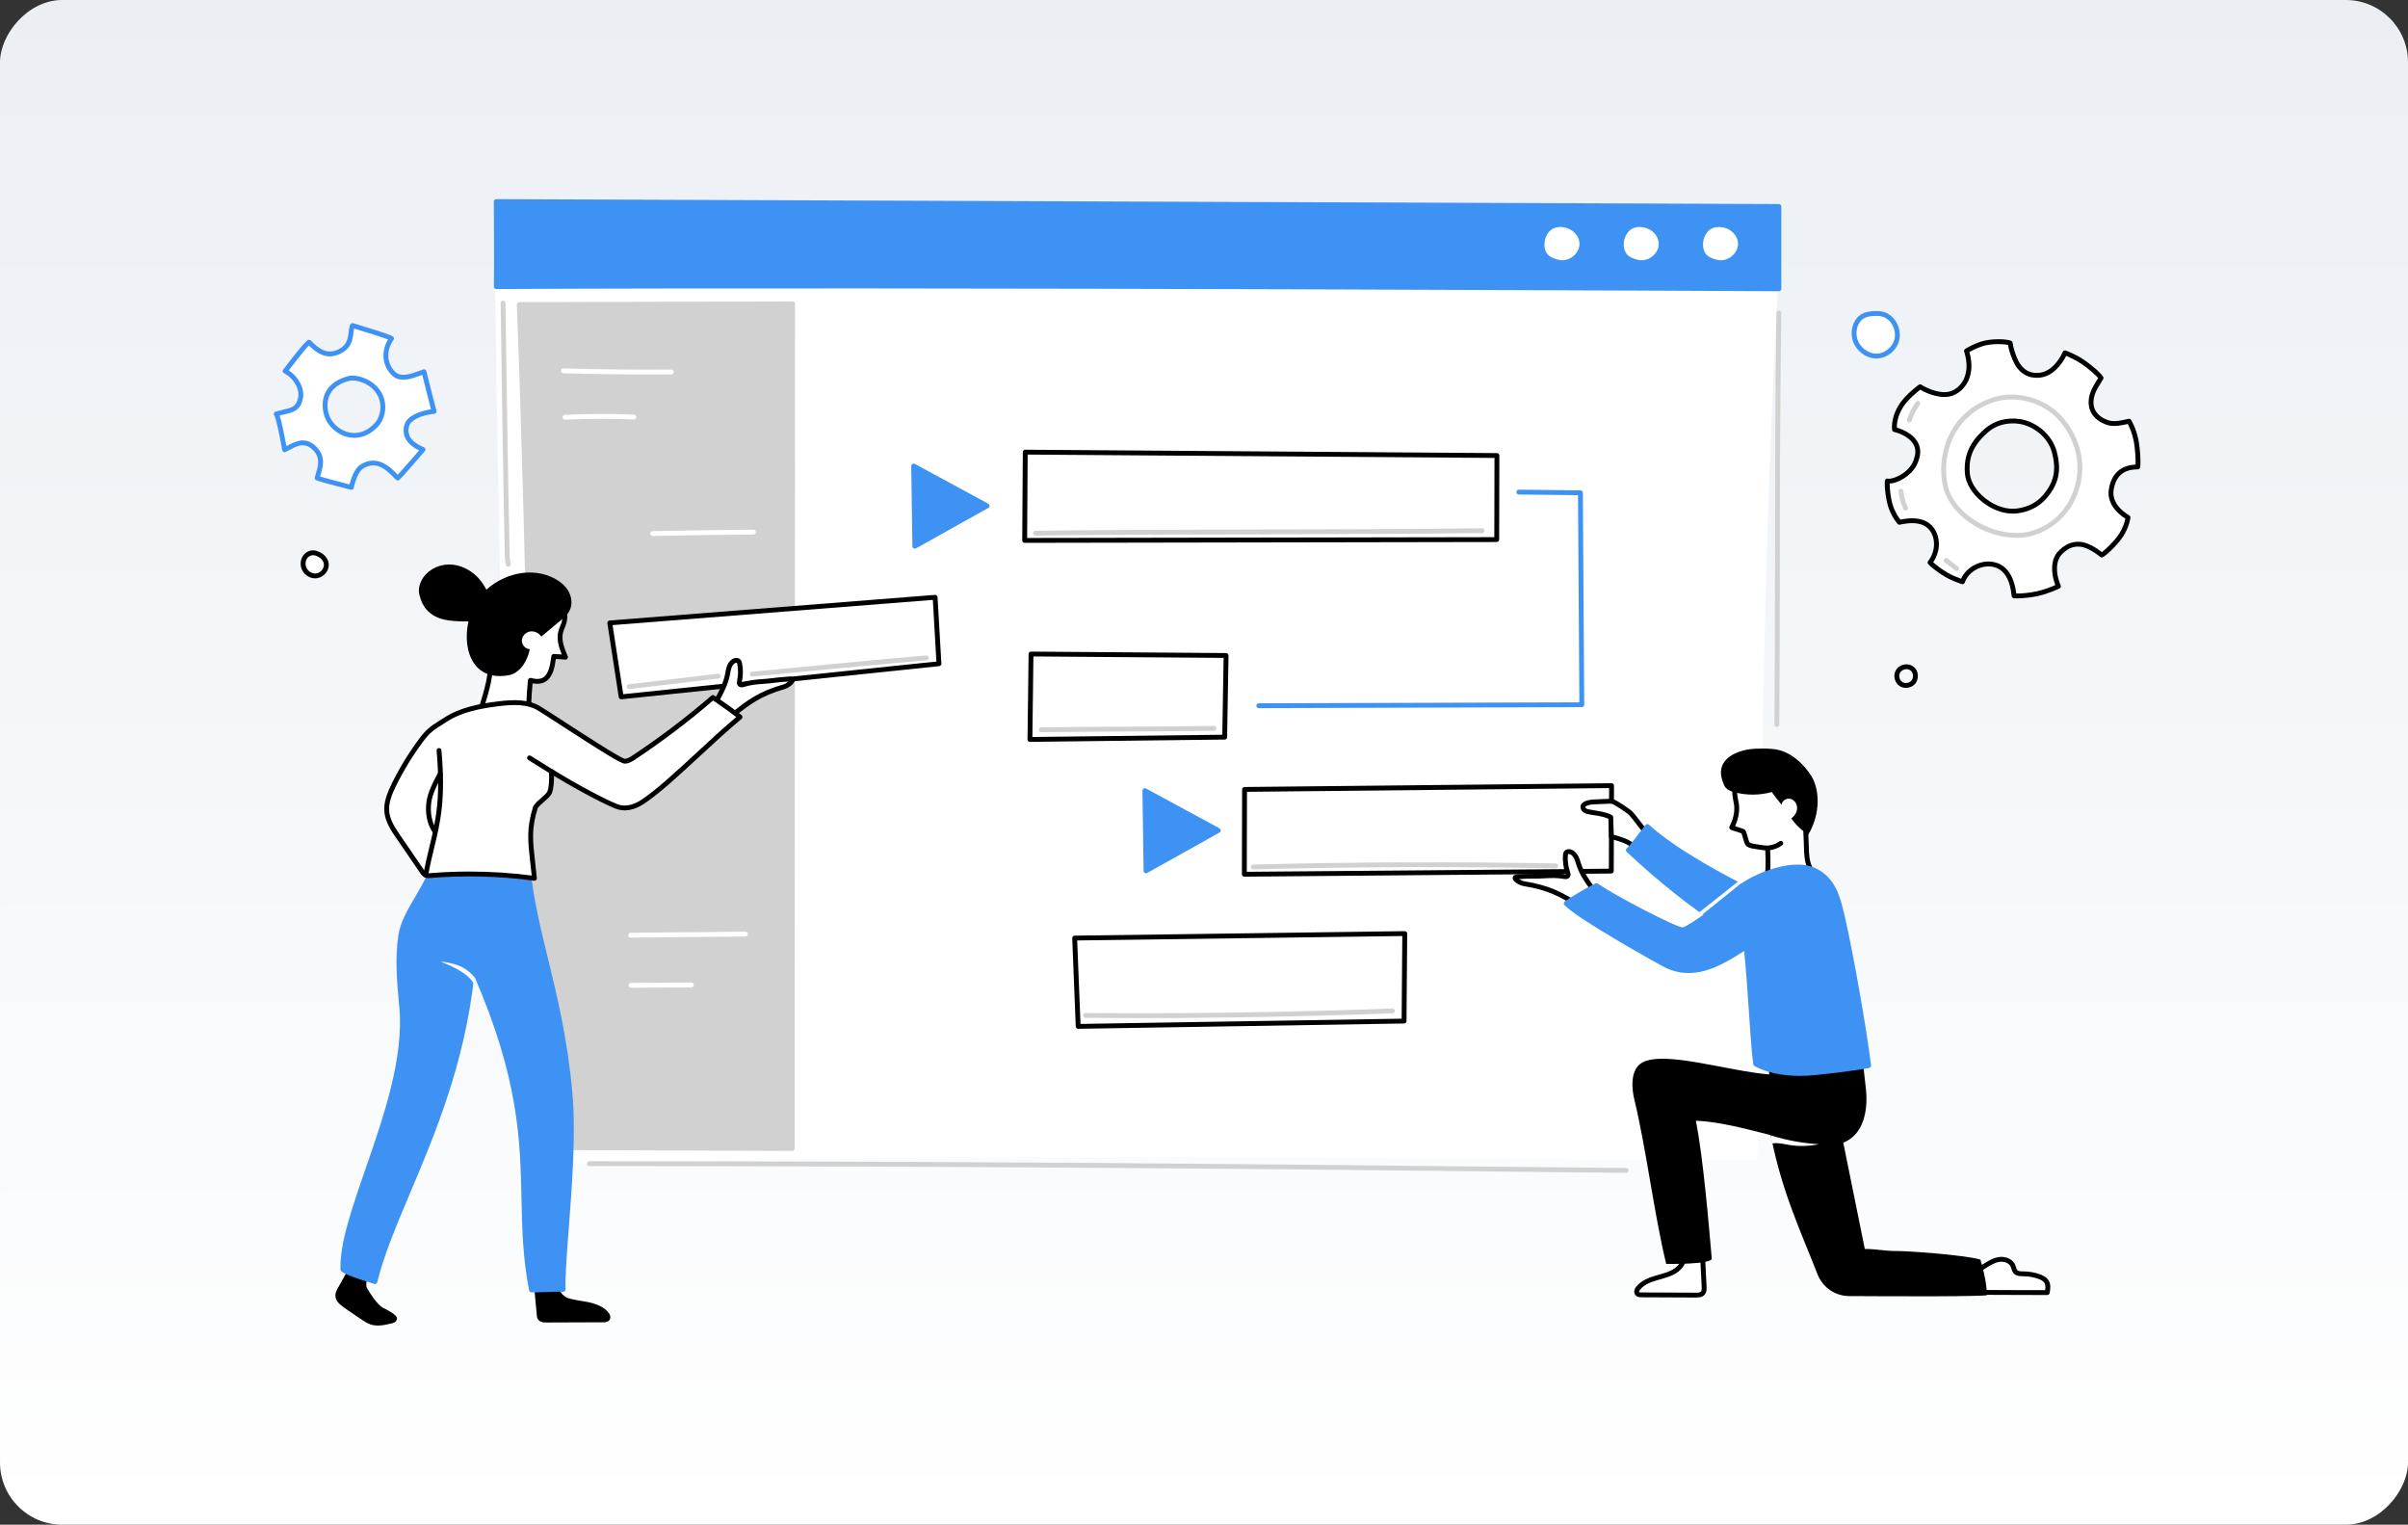 <svg width="387" height="245" viewBox="0 0 387 245" fill="none" xmlns="http://www.w3.org/2000/svg">
<rect x="0" y="0" width="387" height="245" fill="#333333" stroke="none"/>
<rect width="387" height="245" rx="10" transform="matrix(-1 0 0 1 387 0)" fill="url(#paint0_linear_496_1467)"/>
<g clip-path="url(#clip0_496_1467)">
<path d="M306.306 110.53C305.962 110.53 305.618 110.442 305.322 110.254C304.491 109.728 304.201 108.561 304.688 107.706C305.169 106.861 306.322 106.503 307.203 106.923C307.677 107.149 308.017 107.557 308.157 108.073C308.31 108.634 308.212 109.267 307.903 109.723C307.551 110.242 306.926 110.53 306.304 110.53H306.306ZM306.41 107.525C305.997 107.525 305.567 107.738 305.368 108.09C305.089 108.58 305.267 109.299 305.741 109.599C306.22 109.901 306.942 109.753 307.257 109.288C307.441 109.018 307.499 108.62 307.405 108.276C307.348 108.069 307.208 107.786 306.867 107.624C306.726 107.557 306.569 107.525 306.41 107.525Z" fill="black"/>
<path d="M50.687 88.868C50.125 88.714 49.491 88.943 49.116 89.395C48.742 89.847 48.625 90.494 48.774 91.066C48.995 91.917 49.827 92.573 50.693 92.545C51.56 92.516 52.362 91.782 52.444 90.905C52.526 90.028 51.835 89.182 50.688 88.868H50.687Z" fill="white"/>
<path d="M50.639 92.935C49.618 92.935 48.66 92.184 48.395 91.163C48.211 90.455 48.372 89.683 48.816 89.147C49.298 88.565 50.092 88.302 50.79 88.493C52.093 88.849 52.933 89.856 52.832 90.941C52.733 92.005 51.779 92.899 50.706 92.934C50.683 92.934 50.661 92.934 50.639 92.934V92.935ZM50.327 89.209C49.992 89.209 49.644 89.368 49.417 89.643C49.135 89.984 49.031 90.503 49.151 90.968C49.33 91.656 50.003 92.171 50.681 92.156C51.364 92.135 51.993 91.545 52.056 90.869C52.121 90.166 51.516 89.497 50.585 89.242C50.502 89.22 50.416 89.209 50.328 89.209H50.327Z" fill="black"/>
<path d="M301.653 50.369C300.569 50.369 299.428 50.508 298.731 51.35C298.034 52.192 297.816 53.394 298.093 54.458C298.505 56.043 300.053 57.262 301.665 57.21C303.278 57.158 304.769 55.79 304.921 54.158C305.073 52.526 304.009 50.369 301.654 50.369H301.653Z" fill="white"/>
<path d="M301.569 57.601C299.843 57.601 298.163 56.282 297.715 54.556C297.399 53.34 297.673 52.016 298.429 51.103C299.253 50.109 300.586 49.98 301.653 49.98C302.721 49.98 303.609 50.37 304.282 51.105C305.019 51.909 305.412 53.093 305.309 54.196C305.139 56.013 303.51 57.541 301.678 57.599C301.641 57.599 301.605 57.601 301.569 57.601ZM301.653 50.758C300.701 50.758 299.645 50.858 299.033 51.597C298.432 52.323 298.217 53.382 298.471 54.36C298.842 55.786 300.24 56.868 301.653 56.822C303.083 56.776 304.402 55.539 304.534 54.123C304.617 53.232 304.3 52.276 303.707 51.628C303.186 51.058 302.477 50.758 301.655 50.758H301.653Z" fill="#3E92F4"/>
<path d="M79.809 37.769C80.59 88.028 81.474 136.242 83.454 186.987C149.78 184.565 216.06 185.777 282.076 186.075C282.671 136.769 282.679 87.945 285.837 38.737L79.809 37.768V37.769Z" fill="white"/>
<path d="M83.453 187.375C83.245 187.375 83.072 187.21 83.064 187.002C81.03 134.869 80.147 84.696 79.418 37.774C79.417 37.67 79.457 37.569 79.531 37.495C79.605 37.421 79.704 37.379 79.809 37.379H79.81L285.839 38.349C285.946 38.349 286.048 38.394 286.122 38.472C286.196 38.549 286.234 38.655 286.227 38.762C283.562 80.285 283.132 122.355 282.715 163.039C282.638 170.586 282.558 178.389 282.466 186.081C282.463 186.294 282.288 186.465 282.075 186.465H282.073C268.836 186.405 255.362 186.307 242.333 186.212C221.098 186.057 199.56 185.9 177.909 185.9C146.503 185.9 114.851 186.229 83.468 187.375C83.463 187.375 83.459 187.375 83.453 187.375ZM80.205 38.16C80.932 84.846 81.812 134.747 83.829 186.584C136.739 184.665 190.42 185.055 242.34 185.434C255.242 185.528 268.58 185.626 281.69 185.686C281.782 178.12 281.86 170.452 281.935 163.031C282.35 122.471 282.779 80.535 285.422 39.125L80.207 38.16H80.205Z" fill="white"/>
<path d="M83.453 48.938C85.139 93.526 85.766 139.772 86.271 184.397L127.317 184.551L127.39 48.82L83.454 48.939L83.453 48.938Z" fill="#D1D1D1"/>
<path d="M127.315 184.939H127.314L86.27 184.785C86.056 184.785 85.883 184.613 85.882 184.401C85.385 140.429 84.757 93.751 83.065 48.953C83.061 48.847 83.1 48.745 83.174 48.669C83.247 48.593 83.348 48.55 83.454 48.55L127.389 48.431C127.493 48.431 127.592 48.472 127.665 48.544C127.739 48.618 127.779 48.717 127.779 48.82L127.706 184.551C127.706 184.654 127.665 184.753 127.592 184.827C127.52 184.899 127.42 184.941 127.317 184.941L127.315 184.939ZM86.657 184.01L126.926 184.16L126.997 49.21L83.857 49.326C85.535 93.879 86.161 140.278 86.656 184.01H86.657Z" fill="#D1D1D1"/>
<path d="M57.178 202.617C56.335 204.13 55.491 205.644 54.648 207.156C54.474 207.468 54.294 207.8 54.293 208.165C54.29 208.828 54.849 209.304 55.353 209.667C56.434 210.448 57.11 210.875 58.206 211.63C58.691 211.963 59.185 212.299 59.735 212.47C60.693 212.769 61.712 212.541 62.685 212.313C62.949 212.252 63.3 212.205 63.399 211.935C63.515 211.623 62.102 210.825 61.409 210.506C60.284 209.988 58.77 207.425 58.605 207.104C58.484 206.87 58.479 206.587 58.481 206.317C58.49 205.376 59.173 204.322 59.293 203.391C58.992 203.24 58.073 203.201 57.177 202.619L57.178 202.617Z" fill="black"/>
<path d="M60.737 213C60.364 213 59.988 212.956 59.62 212.841C58.999 212.648 58.46 212.276 57.985 211.949C57.594 211.68 57.257 211.453 56.936 211.237C56.363 210.852 55.823 210.488 55.123 209.983C54.518 209.545 53.9 208.987 53.902 208.164C53.904 207.687 54.136 207.272 54.305 206.967L56.836 202.428C56.889 202.333 56.979 202.265 57.083 202.24C57.188 202.214 57.3 202.233 57.391 202.292C57.943 202.652 58.511 202.783 58.926 202.879C59.152 202.932 59.331 202.973 59.469 203.043C59.617 203.118 59.7 203.276 59.68 203.439C59.621 203.903 59.441 204.379 59.268 204.838C59.075 205.346 58.877 205.871 58.873 206.319C58.87 206.552 58.875 206.773 58.953 206.924C59.231 207.464 60.646 209.725 61.574 210.152C61.901 210.302 62.45 210.588 62.923 210.897C63.458 211.247 63.929 211.631 63.767 212.068C63.603 212.509 63.155 212.608 62.858 212.672L62.774 212.691C62.164 212.834 61.457 212.999 60.736 212.999L60.737 213ZM57.327 203.152L54.989 207.345C54.817 207.654 54.685 207.911 54.684 208.167C54.681 208.639 55.137 209.031 55.583 209.353C56.272 209.85 56.808 210.211 57.373 210.592C57.696 210.81 58.036 211.038 58.428 211.309C58.858 211.605 59.344 211.94 59.852 212.098C60.729 212.371 61.722 212.138 62.596 211.933L62.69 211.912C62.748 211.9 62.841 211.878 62.917 211.854C62.625 211.597 61.89 211.153 61.246 210.857C59.907 210.24 58.274 207.309 58.259 207.279C58.1 206.97 58.09 206.631 58.092 206.311C58.098 205.725 58.321 205.133 58.537 204.562C58.656 204.246 58.771 203.942 58.843 203.657C58.812 203.649 58.78 203.642 58.749 203.636C58.385 203.551 57.868 203.431 57.325 203.151L57.327 203.152Z" fill="black"/>
<path d="M86.293 205.479C86.212 207.061 86.467 209.275 86.634 210.924C86.668 211.252 86.614 211.62 86.842 211.861C87.075 212.106 87.457 212.122 87.797 212.121C90.341 212.109 94.471 212.098 97.015 212.086C97.24 212.086 97.497 212.067 97.629 211.888C97.789 211.67 97.653 211.362 97.484 211.15C96.878 210.393 95.916 210.013 94.98 209.738C94.044 209.464 91.479 209.255 90.665 208.721C89.851 208.187 89.231 207.22 89.451 206.279C88.715 206.238 87.394 205.496 86.291 205.479H86.293Z" fill="black"/>
<path d="M87.762 212.509C87.348 212.509 86.886 212.473 86.559 212.128C86.284 211.839 86.27 211.469 86.258 211.173C86.256 211.102 86.253 211.031 86.246 210.962L86.193 210.44C86.03 208.866 85.829 206.907 85.902 205.458C85.913 205.25 86.085 205.088 86.292 205.088H86.299C86.987 205.099 87.716 205.353 88.359 205.578C88.796 205.731 89.21 205.874 89.473 205.89C89.589 205.897 89.695 205.953 89.763 206.045C89.832 206.138 89.857 206.254 89.83 206.367C89.644 207.166 90.244 207.978 90.879 208.395C91.338 208.696 92.59 208.903 93.594 209.071C94.207 209.172 94.736 209.261 95.088 209.364C96.034 209.641 97.095 210.04 97.787 210.906C98.121 211.325 98.18 211.788 97.941 212.116C97.682 212.47 97.231 212.472 97.014 212.473C95.742 212.478 94.074 212.485 92.404 212.49C90.736 212.496 89.067 212.503 87.795 212.508C87.783 212.508 87.77 212.508 87.758 212.508L87.762 212.509ZM86.669 205.904C86.648 207.247 86.825 208.961 86.969 210.362L87.023 210.886C87.031 210.97 87.035 211.057 87.038 211.145C87.044 211.337 87.052 211.517 87.125 211.595C87.247 211.725 87.533 211.734 87.795 211.733C89.067 211.727 90.736 211.721 92.404 211.715C94.073 211.71 95.741 211.703 97.013 211.698C97.22 211.698 97.287 211.674 97.31 211.661C97.31 211.622 97.276 211.515 97.178 211.393C96.622 210.695 95.699 210.354 94.871 210.112C94.563 210.022 94.031 209.934 93.468 209.84C92.334 209.651 91.047 209.437 90.452 209.046C89.673 208.535 88.983 207.614 89.018 206.604C88.742 206.538 88.437 206.432 88.103 206.316C87.643 206.157 87.137 205.98 86.669 205.905V205.904Z" fill="black"/>
<path d="M98 100.093L99.832 111.976L150.905 106.65L150.289 95.976L98 100.093Z" fill="white"/>
<path d="M99.83 112.364C99.64 112.364 99.474 112.226 99.445 112.035L97.614 100.153C97.598 100.046 97.626 99.937 97.693 99.853C97.76 99.769 97.86 99.715 97.968 99.707L150.258 95.59C150.364 95.581 150.466 95.615 150.545 95.685C150.624 95.753 150.673 95.851 150.678 95.955L151.293 106.629C151.306 106.836 151.151 107.016 150.944 107.038L99.872 112.364C99.859 112.366 99.844 112.367 99.83 112.367V112.364ZM98.449 100.447L100.161 111.549L150.493 106.301L149.922 96.394L98.449 100.447Z" fill="black"/>
<path d="M118.847 109.449C119.052 108.512 119.058 107.534 118.865 106.595C118.845 106.496 118.821 106.396 118.766 106.313C118.587 106.044 118.165 106.073 117.89 106.243C117.532 106.463 117.304 106.847 117.171 107.245C117.038 107.642 116.988 108.061 116.905 108.471C116.63 109.829 115.989 111.084 115.262 112.422C114.737 113.077 114.204 113.743 113.897 114.522C113.801 114.769 113.725 115.034 113.758 115.296C113.844 116.003 114.684 116.408 115.39 116.3C116.095 116.191 116.685 115.727 117.246 115.287C119.883 113.219 121.662 111.586 126.111 110.322C126.496 110.212 127.56 109.48 127.309 109.168C127.198 109.029 125.071 109.25 124.895 109.275C122.477 109.629 121.424 109.414 119.367 110.033C119.186 110.088 118.697 110.128 118.846 109.449H118.847Z" fill="white"/>
<path d="M115.163 116.707C114.732 116.707 114.288 116.566 113.954 116.314C113.623 116.065 113.417 115.72 113.37 115.344C113.324 114.969 113.441 114.615 113.533 114.38C113.86 113.55 114.428 112.837 114.935 112.205C115.621 110.942 116.256 109.698 116.521 108.393C116.544 108.278 116.565 108.161 116.586 108.046C116.639 107.744 116.696 107.431 116.799 107.12C116.982 106.573 117.288 106.155 117.683 105.911C118.13 105.636 118.779 105.63 119.09 106.097C119.184 106.238 119.22 106.388 119.247 106.516C119.451 107.504 119.444 108.547 119.229 109.532C119.216 109.595 119.212 109.639 119.21 109.67C119.225 109.669 119.241 109.666 119.256 109.661C120.57 109.266 121.494 109.199 122.565 109.121C123.205 109.074 123.931 109.022 124.839 108.89C124.934 108.875 125.516 108.813 126.099 108.77C127.301 108.683 127.469 108.744 127.614 108.923C127.737 109.074 127.769 109.274 127.706 109.472C127.534 110.01 126.576 110.592 126.217 110.694C122.242 111.822 120.45 113.244 118.18 115.043C117.954 115.222 117.723 115.404 117.486 115.592C116.901 116.049 116.251 116.561 115.448 116.684C115.354 116.699 115.257 116.705 115.16 116.705L115.163 116.707ZM118.344 106.502C118.274 106.502 118.179 106.522 118.095 106.574C117.795 106.759 117.628 107.107 117.542 107.366C117.456 107.622 117.408 107.895 117.357 108.183C117.335 108.305 117.314 108.426 117.288 108.547C117.001 109.967 116.329 111.278 115.606 112.605C115.595 112.625 115.582 112.646 115.567 112.663C115.066 113.287 114.549 113.931 114.262 114.663C114.163 114.913 114.127 115.094 114.146 115.248C114.172 115.46 114.313 115.606 114.427 115.692C114.669 115.874 115.023 115.962 115.332 115.914C115.933 115.822 116.474 115.398 116.997 114.987C117.242 114.794 117.472 114.612 117.696 114.434C120.034 112.581 121.881 111.117 126.005 109.946C126.178 109.896 126.485 109.698 126.706 109.513C126.111 109.537 125.168 109.626 124.953 109.657C124.017 109.793 123.275 109.847 122.621 109.894C121.555 109.97 120.711 110.031 119.482 110.401C119.24 110.473 118.897 110.473 118.661 110.256C118.513 110.12 118.359 109.855 118.466 109.363C118.658 108.484 118.664 107.552 118.482 106.67C118.474 106.632 118.458 106.551 118.439 106.524C118.429 106.508 118.392 106.499 118.343 106.499L118.344 106.502Z" fill="black"/>
<path d="M85.202 115.027C84.796 113.512 85.118 110.88 85.245 109.318C88.486 110.232 88.741 107.21 89.001 105.471C89.628 105.514 90.255 105.555 90.883 105.598C90.326 104.299 89.758 102.877 90.12 101.509C90.258 100.987 90.525 100.506 90.664 99.984C90.82 99.394 90.802 98.772 90.723 98.167C90.638 97.519 90.477 96.87 90.147 96.305C89.682 95.511 88.907 94.933 88.066 94.558C86.53 93.874 83.2 93.361 81.631 93.966C80.062 94.571 78.755 95.819 78.081 97.356C77.207 99.346 78.693 103.478 78.829 105.646C79.038 109.007 77.821 112.142 76.96 115.046C76.295 114.991 81.362 114.837 82.417 114.803C83.47 114.77 83.74 115.7 85.2 115.028L85.202 115.027Z" fill="white"/>
<path d="M84.247 115.66C83.822 115.66 83.508 115.521 83.231 115.397C82.969 115.281 82.741 115.185 82.431 115.191L82.056 115.203C79.283 115.292 77.631 115.355 77.134 115.393C77.072 115.424 77.002 115.438 76.93 115.432C76.514 115.397 76.51 115.061 76.512 115.024C76.516 114.875 76.559 114.783 76.65 114.723C76.771 114.323 76.897 113.916 77.021 113.519C77.803 111.014 78.612 108.422 78.439 105.669C78.397 104.981 78.206 104.057 78.004 103.08C77.576 101.002 77.09 98.644 77.724 97.199C78.442 95.559 79.815 94.249 81.49 93.602C83.228 92.933 86.694 93.519 88.224 94.202C89.237 94.653 90.018 95.311 90.484 96.108C90.798 96.645 91.002 97.3 91.11 98.116C91.212 98.893 91.19 99.518 91.041 100.083C90.966 100.368 90.859 100.635 90.754 100.893C90.654 101.139 90.56 101.371 90.497 101.608C90.18 102.807 90.646 104.056 91.242 105.445C91.295 105.57 91.279 105.713 91.201 105.823C91.122 105.933 90.99 105.996 90.857 105.986L89.335 105.883C89.158 107.108 88.9 108.738 87.742 109.489C87.171 109.859 86.45 109.963 85.596 109.801C85.587 109.887 85.579 109.975 85.573 110.065C85.436 111.595 85.249 113.691 85.579 114.928C85.628 115.11 85.538 115.301 85.366 115.381C84.918 115.587 84.554 115.661 84.248 115.661L84.247 115.66ZM82.475 114.412C82.929 114.412 83.257 114.557 83.548 114.687C83.92 114.851 84.204 114.977 84.748 114.791C84.487 113.42 84.663 111.458 84.793 109.995C84.816 109.742 84.838 109.504 84.855 109.287C84.865 109.171 84.925 109.065 85.022 108.999C85.119 108.932 85.238 108.912 85.351 108.944C86.195 109.183 86.838 109.148 87.318 108.837C88.206 108.262 88.419 106.775 88.576 105.689C88.59 105.594 88.603 105.503 88.617 105.413C88.646 105.213 88.825 105.069 89.029 105.083L90.281 105.167C89.834 104.071 89.398 102.722 89.745 101.41C89.82 101.125 89.928 100.86 90.032 100.601C90.132 100.355 90.226 100.122 90.289 99.885C90.411 99.421 90.427 98.891 90.339 98.216C90.246 97.507 90.073 96.944 89.812 96.499C89.329 95.673 88.51 95.179 87.909 94.911C86.345 94.214 83.144 93.8 81.775 94.328C80.293 94.899 79.078 96.058 78.442 97.509C77.908 98.729 78.367 100.957 78.773 102.922C78.98 103.928 79.176 104.877 79.223 105.619C79.403 108.515 78.573 111.176 77.77 113.748C77.68 114.036 77.593 114.315 77.51 114.59C77.846 114.573 78.321 114.553 78.923 114.529C80.03 114.487 81.334 114.446 82.036 114.423L82.41 114.411C82.435 114.411 82.457 114.411 82.48 114.411L82.475 114.412Z" fill="black"/>
<path d="M79.114 97.714C78.82 95.935 78.099 94.196 76.872 92.871C75.646 91.546 73.883 90.669 72.074 90.704C70.264 90.738 68.457 91.763 67.68 93.391C67.345 94.091 67.204 94.908 67.431 95.65C67.614 96.247 67.998 98.485 70.863 99.421C72.352 99.906 75.153 99.939 77.119 99.762C77.588 99.719 78.08 99.656 78.461 99.379C78.841 99.102 79.25 98.533 79.114 97.714Z" fill="black"/>
<path d="M69.756 138.684C68.629 142.8 64.997 146.508 64.419 150.293C63.841 154.078 64.201 157.936 64.564 161.748C65.932 176.147 54.774 194.513 55.111 204.011C56.329 204.792 58.977 205.497 60.249 205.933C63.375 193.295 73.902 178.055 75.976 155.319C87.629 181.402 82.363 191.554 85.419 207.27C86.775 207.329 89.245 207.097 90.508 207.194C90.279 201.853 92.523 186.319 91.615 175.817C90.271 160.284 85.947 150.463 84.886 139.854C84.077 131.768 71.874 130.954 69.757 138.684H69.756Z" fill="#3E92F4"/>
<path d="M85.925 207.668C85.738 207.668 85.562 207.665 85.403 207.658C85.222 207.65 85.071 207.52 85.036 207.344C84.017 202.109 83.918 197.547 83.813 192.719C83.606 183.21 83.393 173.385 76.216 156.834C74.677 170.952 69.859 182.353 65.962 191.576C63.686 196.962 61.719 201.613 60.629 206.028C60.602 206.134 60.533 206.225 60.437 206.277C60.34 206.329 60.226 206.338 60.122 206.302C59.825 206.201 59.439 206.079 59.029 205.95C57.622 205.51 55.873 204.962 54.899 204.339C54.792 204.269 54.725 204.153 54.721 204.026C54.573 199.865 56.522 194.237 58.779 187.718C61.67 179.368 64.946 169.904 64.175 161.786C63.816 158.001 63.444 154.09 64.033 150.235C64.351 148.154 65.516 146.169 66.75 144.066C67.79 142.295 68.865 140.464 69.381 138.581C70.553 134.3 74.523 132.671 77.94 132.958C81.277 133.236 84.838 135.465 85.274 139.815C85.74 144.472 86.856 149.056 88.04 153.91C89.544 160.082 91.249 167.078 92.002 175.785C92.569 182.337 91.918 190.793 91.395 197.587C91.082 201.66 90.811 205.178 90.897 207.178C90.902 207.289 90.858 207.397 90.778 207.474C90.698 207.551 90.589 207.59 90.478 207.582C89.828 207.532 88.811 207.574 87.827 207.614C87.17 207.641 86.496 207.669 85.925 207.669V207.668ZM85.744 206.89C86.329 206.898 87.072 206.867 87.795 206.838C88.609 206.804 89.447 206.77 90.104 206.787C90.065 204.695 90.323 201.355 90.617 197.528C91.139 190.762 91.786 182.341 91.225 175.852C90.476 167.204 88.778 160.24 87.281 154.093C86.09 149.213 84.967 144.603 84.496 139.893C84.078 135.719 80.667 133.967 77.873 133.733C74.782 133.476 71.186 134.937 70.132 138.786C69.589 140.768 68.487 142.643 67.422 144.458C66.226 146.494 65.098 148.418 64.802 150.352C64.229 154.112 64.596 157.975 64.95 161.712C65.737 169.997 62.431 179.546 59.514 187.971C57.411 194.041 55.425 199.782 55.492 203.789C56.419 204.319 58.05 204.829 59.259 205.207C59.508 205.285 59.75 205.361 59.969 205.432C61.092 201.082 63.019 196.524 65.238 191.273C69.459 181.287 74.242 169.967 75.581 155.284C75.597 155.108 75.731 154.964 75.906 154.936C76.082 154.907 76.254 155.001 76.327 155.162C84.155 172.681 84.375 182.861 84.59 192.703C84.692 197.402 84.789 201.846 85.74 206.89H85.744Z" fill="#3E92F4"/>
<path d="M86.782 113.922C84.861 112.668 82.371 112.809 80.092 113.092C77.138 113.459 74.111 114.02 71.615 115.638C69.784 116.826 69.043 117.123 67.74 118.866C66.045 121.132 64.561 123.55 63.312 126.087C62.63 127.472 62.005 128.973 62.172 130.507C62.33 131.975 63.191 133.26 64.027 134.481C65.308 136.352 66.589 138.223 67.87 140.095C68.015 140.306 68.171 140.528 68.405 140.635C68.629 140.738 68.887 140.718 69.133 140.698C74.713 140.239 80.343 140.386 85.892 141.137C85.397 135.928 84.764 133.951 86.027 129.827C86.238 129.139 88.059 128.03 88.343 127.304C88.626 126.578 88.712 125.078 88.609 123.937C90.102 124.938 95.946 128.302 99.019 129.562C100.481 130.16 102.015 129.694 103.329 128.818C107.528 126.012 113.705 119.543 118.944 115.218C117.494 114.066 116.047 113.076 114.583 112.075C110.56 115.546 106.319 118.765 101.893 121.707C101.439 122.01 100.946 122.32 100.399 122.318C99.511 122.314 89.282 115.444 86.784 113.924L86.782 113.922Z" fill="white"/>
<path d="M85.891 141.526C85.873 141.526 85.856 141.526 85.838 141.522C80.321 140.776 74.711 140.629 69.163 141.085C68.895 141.107 68.56 141.135 68.24 140.987C67.902 140.832 67.696 140.532 67.546 140.313L63.703 134.699C62.883 133.502 61.956 132.146 61.783 130.548C61.608 128.934 62.246 127.368 62.961 125.914C64.22 123.36 65.722 120.91 67.426 118.631C68.568 117.105 69.296 116.645 70.618 115.811C70.857 115.66 71.117 115.496 71.401 115.312C73.971 113.644 77.073 113.074 80.042 112.706C82.478 112.403 85.007 112.301 86.988 113.593C87.724 114.042 89.12 114.948 90.736 115.994C94.079 118.161 99.666 121.785 100.409 121.927C100.823 121.924 101.226 121.678 101.671 121.382C106.069 118.459 110.326 115.229 114.322 111.779C114.456 111.663 114.653 111.652 114.799 111.753C116.239 112.736 117.722 113.751 119.182 114.912C119.274 114.985 119.327 115.095 119.329 115.211C119.329 115.328 119.278 115.44 119.188 115.514C117.046 117.282 114.727 119.429 112.483 121.505C109.17 124.57 106.043 127.466 103.541 129.137C101.904 130.231 100.287 130.5 98.866 129.918C96.166 128.812 91.186 126.008 89.034 124.671C89.054 125.667 88.957 126.783 88.701 127.44C88.526 127.887 87.994 128.354 87.43 128.85C87.024 129.206 86.468 129.693 86.394 129.935C85.397 133.196 85.607 135.054 85.991 138.424C86.08 139.209 86.182 140.099 86.276 141.095C86.287 141.212 86.244 141.33 86.158 141.412C86.085 141.481 85.987 141.52 85.888 141.52L85.891 141.526ZM75.484 140.048C78.817 140.048 82.152 140.261 85.454 140.686C85.375 139.891 85.291 139.167 85.218 138.517C84.836 135.157 84.605 133.128 85.65 129.713C85.788 129.259 86.311 128.801 86.917 128.27C87.341 127.897 87.871 127.433 87.977 127.163C88.219 126.545 88.325 125.143 88.219 123.972C88.205 123.822 88.279 123.679 88.408 123.603C88.537 123.526 88.699 123.53 88.824 123.615C90.368 124.651 96.182 127.98 99.165 129.202C100.643 129.807 102.125 129.151 103.108 128.494C105.558 126.857 108.665 123.981 111.954 120.938C114.078 118.973 116.269 116.945 118.321 115.225C117.092 114.27 115.878 113.432 114.608 112.564C110.654 115.96 106.449 119.143 102.107 122.029C101.571 122.385 101.038 122.703 100.404 122.703H100.394C99.758 122.7 96.77 120.832 90.313 116.645C88.698 115.598 87.302 114.693 86.578 114.252C86.574 114.249 86.572 114.248 86.567 114.245C84.796 113.087 82.431 113.192 80.14 113.475C77.264 113.833 74.265 114.38 71.829 115.962C71.54 116.15 71.278 116.314 71.037 116.467C69.753 117.278 69.108 117.685 68.052 119.096C66.376 121.336 64.9 123.745 63.662 126.256C62.999 127.603 62.405 129.045 62.559 130.463C62.711 131.868 63.582 133.138 64.349 134.259L68.192 139.872C68.301 140.032 68.426 140.214 68.568 140.278C68.703 140.34 68.905 140.324 69.102 140.307C71.223 140.133 73.355 140.046 75.485 140.046L75.484 140.048Z" fill="black"/>
<path d="M68.409 140.975C68.385 140.975 68.361 140.973 68.337 140.969C68.125 140.929 67.986 140.725 68.026 140.514C68.341 138.865 68.679 137.46 69.007 136.103C70.004 131.973 70.865 128.405 70.168 120.631C70.149 120.417 70.308 120.228 70.522 120.21C70.736 120.191 70.927 120.349 70.946 120.563C71.653 128.464 70.779 132.089 69.766 136.287C69.441 137.636 69.104 139.031 68.793 140.66C68.759 140.846 68.595 140.975 68.411 140.975H68.409Z" fill="black"/>
<path d="M81.741 108.503C83.592 108.173 84.798 106.152 85.149 104.312C84.445 104.3 83.845 103.618 83.867 102.917C83.89 102.215 84.483 101.593 85.176 101.474C85.87 101.355 86.605 101.707 86.999 102.289C88.021 101.435 89.043 100.58 90.067 99.726C90.627 99.257 91.202 98.771 91.535 98.124C92.071 97.084 91.872 95.77 91.234 94.791C90.596 93.809 89.578 93.127 88.502 92.664C84.626 90.995 79.774 92.583 77.128 95.861C73.663 100.15 73.99 109.88 81.741 108.504V108.503Z" fill="black"/>
<path d="M69.806 133.846C69.677 133.846 69.552 133.783 69.477 133.667C68.637 132.363 68.302 130.659 68.535 128.871C68.735 127.327 69.561 125.751 70.291 124.361L70.409 124.135C70.508 123.945 70.745 123.87 70.935 123.969C71.126 124.068 71.201 124.304 71.102 124.494L70.982 124.721C70.284 126.054 69.491 127.564 69.309 128.971C69.099 130.579 69.392 132.097 70.133 133.246C70.25 133.427 70.197 133.668 70.015 133.783C69.949 133.825 69.877 133.845 69.804 133.845L69.806 133.846Z" fill="black"/>
<path d="M88.404 124.227C88.333 124.227 88.26 124.209 88.196 124.167C87.56 123.768 87.056 123.455 86.551 123.143C86.043 122.829 85.534 122.514 84.895 122.111C84.712 121.996 84.659 121.757 84.773 121.575C84.888 121.392 85.129 121.339 85.311 121.453C85.95 121.854 86.456 122.167 86.964 122.482C87.469 122.795 87.975 123.108 88.612 123.509C88.795 123.624 88.848 123.863 88.734 124.045C88.66 124.163 88.533 124.227 88.404 124.227Z" fill="black"/>
<path d="M76.257 157.138C75.922 156.499 75.211 155.969 74.358 155.457C73.592 154.995 71.713 154.561 70.818 154.512C72.476 155.202 75.211 156.305 76.154 158.103C76.22 157.691 76.243 157.249 76.257 157.139V157.138Z" fill="white"/>
<path d="M79.756 32.388C79.756 32.388 79.827 42.162 79.769 46.059C147.716 45.696 285.892 46.411 285.892 46.411V33.177L79.756 32.388Z" fill="#3E92F4"/>
<path d="M285.892 46.8H285.889C284.508 46.793 146.939 46.089 79.771 46.448H79.768C79.663 46.448 79.564 46.407 79.492 46.333C79.418 46.259 79.377 46.158 79.379 46.053C79.435 42.205 79.367 32.489 79.365 32.391C79.365 32.286 79.406 32.187 79.479 32.114C79.552 32.04 79.653 32 79.756 32H79.757L285.893 32.788C286.108 32.788 286.282 32.964 286.282 33.178V46.412C286.282 46.515 286.24 46.614 286.166 46.688C286.094 46.76 285.994 46.801 285.891 46.801L285.892 46.8ZM127.663 45.569C194.884 45.569 278.99 45.988 285.501 46.02V33.563L80.148 32.779C80.16 34.577 80.206 42.07 80.165 45.668C93.724 45.597 110.124 45.567 127.663 45.567V45.569Z" fill="#3E92F4"/>
<path d="M81.683 91.072C81.492 91.072 81.325 90.933 81.297 90.739L81.143 89.677C81.14 89.661 81.139 89.645 81.139 89.629C80.839 76.011 80.648 62.157 80.463 48.76V48.714C80.459 48.5 80.632 48.323 80.847 48.319H80.853C81.066 48.319 81.239 48.489 81.242 48.703V48.749C81.427 62.137 81.62 75.983 81.918 89.589L82.07 90.626C82.1 90.839 81.953 91.036 81.739 91.067C81.72 91.069 81.701 91.071 81.683 91.071V91.072Z" fill="#D1D1D1"/>
<path d="M261.347 188.466H261.343C198.963 187.79 157.541 187.377 94.709 187.377C94.494 187.377 94.318 187.203 94.318 186.987C94.318 186.772 94.493 186.598 94.709 186.598C157.545 186.598 198.968 187.013 261.351 187.687C261.566 187.69 261.739 187.865 261.737 188.081C261.734 188.294 261.561 188.465 261.347 188.465V188.466Z" fill="#D1D1D1"/>
<path d="M251.263 36.908C250.611 36.805 249.915 36.882 249.425 37.322C248.935 37.763 248.67 38.414 248.614 39.069C248.56 39.697 248.716 40.383 249.198 40.79C249.428 40.984 249.712 41.099 249.996 41.2C250.279 41.3 250.568 41.39 250.866 41.423C252.044 41.553 253.241 40.643 253.428 39.477C253.615 38.311 252.614 37.123 251.26 36.907L251.263 36.908Z" fill="white"/>
<path d="M251.089 41.825C251.002 41.825 250.913 41.821 250.826 41.81C250.477 41.771 250.145 41.666 249.867 41.566C249.573 41.462 249.236 41.331 248.948 41.087C248.417 40.639 248.154 39.892 248.227 39.035C248.295 38.237 248.636 37.507 249.166 37.032C249.686 36.564 250.453 36.384 251.326 36.523C252.897 36.773 254.039 38.154 253.818 39.538C253.613 40.813 252.376 41.823 251.091 41.823L251.089 41.825ZM250.764 37.256C250.414 37.256 249.999 37.33 249.687 37.61C249.304 37.954 249.056 38.497 249.003 39.101C248.952 39.694 249.12 40.215 249.45 40.493C249.639 40.652 249.899 40.753 250.127 40.833C250.375 40.921 250.642 41.007 250.911 41.036C251.874 41.142 252.892 40.37 253.045 39.415C253.198 38.464 252.336 37.471 251.201 37.29C251.083 37.271 250.931 37.254 250.764 37.254V37.256Z" fill="white"/>
<path d="M172.713 150.734L173.28 164.925L225.654 164.073L225.767 150.014L172.713 150.734Z" fill="white"/>
<path d="M173.279 165.315C173.069 165.315 172.897 165.15 172.889 164.941L172.323 150.75C172.319 150.646 172.357 150.543 172.43 150.468C172.503 150.391 172.603 150.347 172.708 150.346L225.762 149.626C225.868 149.622 225.967 149.665 226.042 149.74C226.116 149.813 226.158 149.914 226.158 150.018L226.045 164.077C226.044 164.288 225.873 164.459 225.661 164.462L173.286 165.315H173.279ZM173.118 151.118L173.652 164.532L225.265 163.691L225.371 150.409L173.116 151.118H173.118Z" fill="black"/>
<path d="M264.005 36.908C263.353 36.805 262.657 36.882 262.167 37.322C261.678 37.763 261.412 38.414 261.356 39.069C261.302 39.697 261.458 40.383 261.94 40.79C262.17 40.984 262.455 41.099 262.738 41.2C263.022 41.3 263.31 41.39 263.609 41.423C264.787 41.553 265.984 40.643 266.17 39.477C266.357 38.311 265.356 37.123 264.002 36.907L264.005 36.908Z" fill="white"/>
<path d="M263.832 41.825C263.744 41.825 263.656 41.821 263.568 41.81C263.219 41.771 262.887 41.666 262.609 41.566C262.315 41.462 261.978 41.33 261.69 41.087C261.16 40.639 260.896 39.892 260.969 39.035C261.037 38.237 261.379 37.507 261.908 37.032C262.428 36.564 263.195 36.384 264.068 36.523C265.64 36.773 266.781 38.154 266.56 39.538C266.356 40.813 265.118 41.823 263.833 41.823L263.832 41.825ZM263.506 37.256C263.156 37.256 262.741 37.33 262.429 37.61C262.046 37.954 261.798 38.497 261.745 39.101C261.694 39.694 261.862 40.215 262.193 40.493C262.381 40.652 262.641 40.753 262.87 40.833C263.117 40.921 263.383 41.007 263.652 41.036C264.615 41.142 265.633 40.37 265.786 39.415C265.939 38.464 265.077 37.471 263.942 37.29C263.823 37.271 263.672 37.254 263.505 37.254L263.506 37.256Z" fill="white"/>
<path d="M276.745 36.908C276.094 36.805 275.398 36.882 274.907 37.322C274.418 37.763 274.152 38.414 274.096 39.069C274.042 39.697 274.198 40.383 274.68 40.79C274.91 40.984 275.195 41.099 275.478 41.2C275.762 41.3 276.051 41.39 276.349 41.423C277.527 41.553 278.724 40.643 278.911 39.477C279.097 38.311 278.096 37.123 276.742 36.907L276.745 36.908Z" fill="white"/>
<path d="M276.572 41.825C276.484 41.825 276.396 41.821 276.308 41.81C275.959 41.771 275.627 41.666 275.349 41.566C275.055 41.462 274.718 41.33 274.43 41.087C273.9 40.639 273.637 39.892 273.709 39.035C273.778 38.237 274.119 37.507 274.647 37.032C275.167 36.564 275.934 36.384 276.807 36.523C278.379 36.773 279.52 38.154 279.299 39.538C279.095 40.813 277.857 41.823 276.572 41.823V41.825ZM276.247 37.256C275.896 37.256 275.481 37.33 275.169 37.61C274.786 37.954 274.537 38.497 274.486 39.101C274.435 39.694 274.602 40.215 274.933 40.493C275.121 40.652 275.382 40.753 275.61 40.833C275.857 40.921 276.123 41.007 276.392 41.036C277.356 41.142 278.373 40.37 278.526 39.415C278.679 38.464 277.817 37.471 276.682 37.29C276.564 37.271 276.412 37.254 276.245 37.254L276.247 37.256Z" fill="white"/>
<path d="M343.568 75.034C343.644 74.884 343.654 72.501 343.271 70.639C342.913 68.906 342.162 67.68 342.162 67.68C341.168 67.918 339.837 68.231 338.857 67.941C337.766 67.618 336.727 66.917 336.292 65.869C335.966 65.083 336.011 64.181 336.258 63.367C336.506 62.553 337.215 61.469 337.661 60.743C337.755 60.651 336.268 59.18 334.741 58.156C333.329 57.209 331.868 56.699 331.868 56.699C331.091 58.451 329.594 60.172 327.676 60.303C327.161 60.339 326.636 60.298 326.149 60.132C325.258 59.828 324.545 59.116 324.101 58.289C323.658 57.461 323.161 56.059 323.074 55.124C322.927 54.99 321 54.712 319.143 55.094C317.589 55.413 316.041 56.397 316.041 56.397C316.479 57.742 316.618 59.227 316.166 60.568C315.714 61.909 314.599 63.073 313.206 63.342C312.5 63.478 311.768 63.387 311.072 63.209C310.196 62.986 309.356 62.627 308.59 62.15C308.59 62.15 306.584 63.601 305.59 65.119C304.199 67.243 304.479 69.028 304.479 69.028C305.455 69.226 308.756 70.413 308.14 73.279C308.042 73.733 307.898 74.174 307.68 74.585C306.65 76.53 304.231 77.501 303.317 77.286C303.258 77.383 303.3 79.569 303.82 81.266C304.301 82.833 305.26 83.925 305.26 83.925C306.807 83.595 308.57 83.448 309.834 84.398C310.836 85.152 311.294 86.479 311.207 87.728C311.14 88.689 310.78 89.628 310.186 90.388C310.171 90.459 311.453 91.574 312.821 92.366C314.059 93.081 315.395 93.483 315.395 93.483C316.107 91.457 318.514 90.197 320.593 90.76C322.671 91.324 323.466 93.495 323.69 95.731C323.755 95.798 325.657 95.797 327.473 95.389C329.185 95.004 330.818 94.215 330.818 94.215C329.837 91.938 330.098 89.944 330.958 88.964C331.801 88.001 332.869 87.384 334.151 87.445C335.432 87.505 336.778 88.404 337.789 89.193C337.935 89.193 339.805 87.606 340.822 86.099C341.837 84.592 341.999 83.161 341.999 83.161C341.23 82.685 340.507 82.111 339.986 81.374C339.465 80.637 339.161 79.72 339.285 78.827C339.452 77.609 340.063 75.027 343.566 75.036L343.568 75.034ZM328.673 79.76C327.356 81.31 325.707 81.892 324.252 82.093C320.513 82.607 316.436 79.155 316.184 76.1C315.985 73.698 316.564 71.442 319.362 69.085C320.779 67.891 322.707 67.454 324.543 67.72C326.964 68.072 329.469 69.994 330.165 72.64C330.861 75.287 330.655 77.427 328.674 79.76H328.673Z" fill="white"/>
<path d="M324.148 96.153C323.559 96.153 323.485 96.076 323.41 95.996C323.35 95.933 323.313 95.853 323.304 95.767C323.039 93.126 322.094 91.567 320.492 91.133C318.617 90.626 316.409 91.782 315.765 93.61C315.697 93.806 315.484 93.913 315.284 93.853C315.228 93.836 313.889 93.43 312.627 92.701C311.82 92.234 311.101 91.692 310.744 91.41C309.742 90.619 309.763 90.516 309.804 90.311C309.816 90.253 309.841 90.196 309.879 90.148C310.424 89.452 310.757 88.582 310.819 87.701C310.904 86.483 310.436 85.338 309.599 84.708C308.381 83.793 306.586 84.04 305.342 84.305C305.204 84.335 305.06 84.288 304.968 84.181C304.926 84.134 303.947 83.007 303.447 81.379C302.971 79.829 302.791 77.397 302.985 77.083C303.073 76.94 303.243 76.87 303.407 76.907C304.073 77.064 306.363 76.236 307.334 74.403C307.52 74.054 307.657 73.66 307.756 73.197C307.909 72.484 307.798 71.832 307.423 71.261C306.653 70.089 304.98 69.527 304.399 69.409C304.239 69.377 304.117 69.248 304.092 69.088C304.08 69.009 303.804 67.129 305.262 64.906C306.284 63.347 308.275 61.897 308.359 61.836C308.488 61.742 308.66 61.737 308.796 61.821C309.531 62.279 310.329 62.619 311.168 62.833C311.93 63.027 312.572 63.068 313.131 62.96C314.312 62.731 315.358 61.743 315.796 60.444C316.281 59.006 315.995 57.515 315.67 56.516C315.615 56.348 315.682 56.164 315.831 56.068C315.897 56.026 317.458 55.043 319.064 54.712C320.805 54.353 323 54.527 323.338 54.836C323.409 54.902 323.453 54.99 323.463 55.087C323.544 55.97 324.037 57.341 324.446 58.104C324.877 58.908 325.543 59.513 326.275 59.762C326.674 59.899 327.135 59.95 327.65 59.913C329.448 59.789 330.825 58.089 331.513 56.539C331.595 56.353 331.807 56.263 331.999 56.329C332.061 56.35 333.523 56.867 334.96 57.831C336.02 58.541 338.008 60.199 338.055 60.69C338.065 60.786 338.04 60.88 337.988 60.958C337.938 61.036 337.887 61.121 337.832 61.208C337.412 61.883 336.837 62.805 336.633 63.478C336.385 64.294 336.392 65.09 336.653 65.719C337.002 66.562 337.846 67.235 338.967 67.566C339.858 67.828 341.137 67.523 342.072 67.299C342.237 67.261 342.408 67.332 342.496 67.475C342.528 67.527 343.286 68.78 343.653 70.559C344.002 72.252 344.084 74.878 343.916 75.207C343.849 75.339 343.715 75.42 343.568 75.42C343.562 75.42 343.556 75.42 343.551 75.42C341.26 75.42 339.992 76.55 339.674 78.875C339.573 79.606 339.806 80.433 340.308 81.145C340.734 81.748 341.354 82.298 342.207 82.826C342.335 82.905 342.406 83.051 342.389 83.2C342.382 83.263 342.205 84.743 341.148 86.312C340.546 87.205 339.701 88.059 339.251 88.488C338.11 89.577 337.895 89.578 337.792 89.578H337.791C337.703 89.578 337.619 89.549 337.55 89.495C336.168 88.416 335.051 87.871 334.134 87.829C333.074 87.779 332.104 88.245 331.254 89.215C330.533 90.037 330.23 91.853 331.179 94.057C331.261 94.248 331.179 94.469 330.991 94.56C330.922 94.593 329.297 95.374 327.561 95.763C326.5 96.002 325.469 96.09 324.951 96.122C324.61 96.142 324.349 96.151 324.148 96.151V96.153ZM324.046 95.374C324.616 95.38 326.012 95.316 327.389 95.007C328.587 94.738 329.763 94.257 330.318 94.014C329.52 91.922 329.646 89.868 330.665 88.707C331.666 87.566 332.877 86.992 334.17 87.055C335.51 87.118 336.856 87.99 337.813 88.719C338.325 88.326 339.693 87.078 340.499 85.881C341.216 84.817 341.483 83.794 341.573 83.349C340.742 82.805 340.117 82.229 339.67 81.595C339.045 80.71 338.773 79.708 338.9 78.772C339.341 75.565 341.416 74.739 343.216 74.653C343.24 73.956 343.188 72.172 342.888 70.718C342.64 69.509 342.19 68.555 341.966 68.127C340.981 68.358 339.737 68.607 338.746 68.314C337.398 67.916 336.372 67.079 335.933 66.019C335.604 65.225 335.587 64.244 335.887 63.256C336.121 62.485 336.702 61.552 337.17 60.801C337.182 60.781 337.194 60.762 337.206 60.743C336.853 60.34 335.73 59.288 334.525 58.48C333.562 57.833 332.569 57.394 332.069 57.192C331.243 58.851 329.714 60.553 327.705 60.693C327.087 60.734 326.521 60.671 326.024 60.501C325.095 60.184 324.29 59.464 323.759 58.473C323.347 57.704 322.867 56.419 322.718 55.416C322.201 55.312 320.693 55.174 319.224 55.476C318.119 55.704 316.994 56.297 316.505 56.577C316.822 57.674 317.043 59.195 316.538 60.693C316.011 62.253 314.732 63.443 313.281 63.724C312.607 63.854 311.852 63.81 310.976 63.586C310.146 63.375 309.353 63.05 308.615 62.62C308.088 63.026 306.678 64.171 305.917 65.332C304.926 66.844 304.837 68.179 304.849 68.717C305.757 68.965 307.287 69.631 308.079 70.836C308.572 71.587 308.721 72.437 308.522 73.36C308.408 73.894 308.245 74.353 308.026 74.767C307.073 76.569 304.957 77.656 303.689 77.703C303.699 78.379 303.814 79.908 304.195 81.152C304.538 82.268 305.145 83.141 305.418 83.496C306.797 83.221 308.68 83.041 310.072 84.086C311.117 84.872 311.703 86.277 311.6 87.754C311.535 88.676 311.217 89.587 310.695 90.353C311.082 90.698 312.008 91.442 313.021 92.028C313.838 92.5 314.709 92.833 315.174 92.995C316.096 90.979 318.534 89.795 320.699 90.381C322.548 90.882 323.7 92.604 324.047 95.371L324.046 95.374ZM337.385 60.47C337.367 60.488 337.354 60.505 337.341 60.524C337.354 60.505 337.369 60.488 337.385 60.47ZM323.492 82.532C321.84 82.532 320.088 81.875 318.574 80.665C316.962 79.377 315.922 77.683 315.795 76.131C315.552 73.188 316.574 70.923 319.11 68.787C320.558 67.566 322.56 67.037 324.599 67.334C327.354 67.734 329.854 69.924 330.543 72.541C331.345 75.589 330.89 77.752 328.972 80.01C327.807 81.381 326.237 82.211 324.305 82.477C324.037 82.513 323.766 82.532 323.492 82.532ZM323.489 68.032C322.031 68.032 320.656 68.503 319.614 69.381C316.653 71.875 316.415 74.161 316.573 76.067C316.684 77.408 317.614 78.9 319.062 80.057C320.66 81.334 322.532 81.935 324.197 81.706C325.957 81.464 327.323 80.745 328.374 79.507C330.105 77.468 330.514 75.507 329.786 72.737C329.092 70.1 326.594 68.409 324.485 68.103C324.15 68.054 323.817 68.03 323.488 68.03L323.489 68.032Z" fill="black"/>
<path d="M324.17 86.423C321.497 86.423 318.776 85.546 316.495 83.945C314.251 82.37 312.707 80.256 312.259 78.147C311.528 74.71 312.257 71.007 314.209 68.246C316.246 65.364 319.634 63.509 323.051 63.404C325.222 63.34 328.401 64.07 330.79 66.321C333.607 68.974 335.054 72.922 334.566 76.625C333.737 82.921 328.663 86.372 324.311 86.422C324.264 86.422 324.217 86.422 324.171 86.422L324.17 86.423ZM323.074 64.181C319.897 64.277 316.745 66.005 314.847 68.691C313.018 71.28 312.337 74.755 313.022 77.985C313.893 82.09 319.087 85.645 324.175 85.645C324.217 85.645 324.259 85.645 324.3 85.645C328.325 85.598 333.02 82.387 333.791 76.525C334.246 73.064 332.891 69.371 330.253 66.886C328.037 64.798 325.09 64.118 323.072 64.181H323.074Z" fill="#D1D1D1"/>
<path d="M306.864 67.885C306.823 67.885 306.782 67.878 306.74 67.864C306.536 67.796 306.424 67.577 306.493 67.373C306.823 66.381 307.296 65.443 307.898 64.588C308.022 64.412 308.265 64.368 308.442 64.491C308.618 64.614 308.662 64.857 308.537 65.033C307.98 65.829 307.541 66.698 307.233 67.619C307.179 67.783 307.026 67.886 306.862 67.886L306.864 67.885Z" fill="#D1D1D1"/>
<path d="M306.264 82.047C306.119 82.047 305.98 81.967 305.912 81.828C305.473 80.924 305.205 79.959 305.121 78.958C305.102 78.744 305.262 78.555 305.477 78.538C305.693 78.522 305.88 78.678 305.898 78.892C305.976 79.797 306.217 80.671 306.614 81.488C306.708 81.681 306.628 81.913 306.433 82.007C306.378 82.034 306.32 82.046 306.262 82.046L306.264 82.047Z" fill="#D1D1D1"/>
<path d="M314.457 91.749C314.373 91.749 314.289 91.722 314.217 91.668L312.528 90.356C312.357 90.223 312.327 89.98 312.459 89.81C312.592 89.64 312.837 89.61 313.007 89.741L314.697 91.053C314.868 91.186 314.897 91.429 314.766 91.599C314.689 91.697 314.573 91.749 314.458 91.749H314.457Z" fill="#D1D1D1"/>
<path d="M164.771 72.653L164.68 86.84L240.546 86.706L240.578 73.198L164.771 72.653Z" fill="white"/>
<path d="M164.68 87.229C164.577 87.229 164.477 87.188 164.403 87.114C164.329 87.041 164.289 86.942 164.289 86.837L164.38 72.65C164.38 72.547 164.423 72.448 164.497 72.376C164.57 72.303 164.669 72.263 164.771 72.263H164.774L240.581 72.808C240.796 72.809 240.969 72.983 240.968 73.198L240.936 86.706C240.936 86.92 240.761 87.094 240.546 87.094L164.681 87.228L164.68 87.229ZM165.16 73.045L165.074 86.45L240.157 86.318L240.187 73.584L165.16 73.045Z" fill="black"/>
<path d="M165.699 105.092L165.523 118.818L196.824 118.448L197.047 105.327L165.699 105.092Z" fill="white"/>
<path d="M165.524 119.208C165.421 119.208 165.322 119.166 165.249 119.094C165.175 119.021 165.133 118.919 165.135 118.814L165.311 105.088C165.313 104.875 165.488 104.704 165.702 104.704H165.704L197.051 104.939C197.156 104.939 197.255 104.982 197.328 105.057C197.4 105.131 197.441 105.231 197.439 105.335L197.216 118.456C197.212 118.666 197.042 118.836 196.831 118.838L165.53 119.209H165.524V119.208ZM166.086 105.484L165.919 118.425L196.441 118.063L196.651 105.714L166.086 105.484Z" fill="black"/>
<path d="M146.84 74.882L147.024 87.768L158.64 81.282L146.84 74.882Z" fill="#3E92F4"/>
<path d="M147.025 88.158C146.958 88.158 146.89 88.141 146.83 88.106C146.71 88.037 146.637 87.912 146.635 87.775L146.451 74.889C146.45 74.751 146.521 74.623 146.639 74.55C146.757 74.48 146.905 74.475 147.027 74.542L158.827 80.942C158.952 81.01 159.03 81.14 159.032 81.281C159.032 81.422 158.956 81.554 158.833 81.622L147.217 88.108C147.158 88.142 147.092 88.158 147.026 88.158H147.025ZM147.241 75.542L147.406 87.11L157.835 81.287L147.241 75.542Z" fill="#3E92F4"/>
<path d="M183.998 127.043L184.182 139.929L195.798 133.443L183.998 127.043Z" fill="#3E92F4"/>
<path d="M184.183 140.319C184.116 140.319 184.049 140.302 183.988 140.267C183.869 140.199 183.795 140.073 183.793 139.936L183.609 127.05C183.608 126.912 183.679 126.784 183.797 126.712C183.916 126.641 184.063 126.637 184.186 126.704L195.986 133.103C196.11 133.171 196.188 133.301 196.19 133.442C196.19 133.584 196.114 133.715 195.991 133.783L184.375 140.27C184.316 140.303 184.25 140.319 184.184 140.319H184.183ZM184.398 127.703L184.563 139.271L194.991 133.448L184.398 127.703Z" fill="#3E92F4"/>
<path d="M202.303 113.789C202.088 113.789 201.913 113.617 201.912 113.401C201.912 113.187 202.085 113.012 202.302 113.012L253.827 112.855L253.61 79.569L244.098 79.463C243.883 79.46 243.71 79.285 243.713 79.069C243.715 78.856 243.89 78.685 244.102 78.685H244.106L254.001 78.795C254.215 78.797 254.385 78.969 254.387 79.182L254.608 113.241C254.608 113.344 254.568 113.444 254.496 113.516C254.423 113.59 254.324 113.631 254.219 113.631L202.302 113.789H202.303Z" fill="#3E92F4"/>
<path d="M285.567 116.801H285.565C285.35 116.8 285.175 116.624 285.178 116.409C285.25 106.883 285.258 98.296 285.265 89.993C285.276 77.949 285.287 65.495 285.5 50.275C285.503 50.061 285.683 49.891 285.896 49.892C286.111 49.895 286.285 50.072 286.281 50.287C286.067 65.503 286.056 77.954 286.046 89.996C286.039 98.301 286.031 106.889 285.958 116.417C285.957 116.631 285.782 116.803 285.569 116.803L285.567 116.801Z" fill="#D1D1D1"/>
<path d="M166.427 86.06C166.213 86.06 166.038 85.889 166.037 85.676C166.034 85.462 166.208 85.285 166.423 85.283C178.421 85.138 190.56 85.111 202.298 85.083C214.038 85.056 226.178 85.028 238.176 84.884C238.396 84.88 238.568 85.054 238.57 85.268C238.573 85.482 238.4 85.659 238.185 85.662C226.184 85.806 214.041 85.834 202.299 85.861C190.562 85.888 178.425 85.916 166.431 86.06H166.425H166.427Z" fill="#D1D1D1"/>
<path d="M167.339 117.657C167.125 117.657 166.952 117.487 166.949 117.274C166.947 117.06 167.119 116.883 167.333 116.879C171.48 116.819 175.817 116.795 180.408 116.77C185.201 116.745 190.157 116.718 195.099 116.646H195.104C195.316 116.646 195.491 116.816 195.494 117.029C195.496 117.243 195.324 117.42 195.11 117.424C190.163 117.496 185.206 117.523 180.412 117.548C175.822 117.574 171.487 117.596 167.344 117.657H167.339Z" fill="#D1D1D1"/>
<path d="M183.143 163.592C180.248 163.592 177.361 163.58 174.479 163.557C174.264 163.556 174.09 163.381 174.092 163.165C174.093 162.951 174.268 162.78 174.481 162.78H174.484C190.845 162.912 207.428 162.667 223.775 162.051C223.99 162.045 224.171 162.211 224.179 162.425C224.187 162.639 224.019 162.82 223.805 162.828C210.326 163.336 196.684 163.592 183.142 163.592H183.143Z" fill="#D1D1D1"/>
<path d="M120.898 108.719C120.699 108.719 120.53 108.569 120.51 108.369C120.488 108.154 120.645 107.964 120.86 107.944L122.142 107.82C128.484 107.203 141.679 105.919 148.862 105.327C149.08 105.31 149.265 105.469 149.284 105.684C149.301 105.898 149.142 106.085 148.927 106.104C141.751 106.695 128.558 107.979 122.219 108.595L120.937 108.719C120.924 108.719 120.911 108.721 120.898 108.721V108.719Z" fill="#D1D1D1"/>
<path d="M101.103 110.73C100.908 110.73 100.74 110.585 100.716 110.387C100.69 110.174 100.843 109.98 101.057 109.955L115.39 108.254C115.605 108.227 115.799 108.381 115.824 108.593C115.85 108.806 115.697 109 115.483 109.026L101.15 110.727C101.133 110.728 101.119 110.73 101.103 110.73Z" fill="#D1D1D1"/>
<path d="M273.599 201.26C273.692 203.083 273.785 204.906 273.876 206.729C273.895 207.108 273.899 207.532 273.638 207.808C273.372 208.09 272.934 208.109 272.546 208.106C269.638 208.093 266.728 208.08 263.82 208.066C263.565 208.066 263.269 208.045 263.119 207.839C262.936 207.587 263.09 207.232 263.284 206.989C263.976 206.116 265.076 205.677 266.147 205.362C267.217 205.046 268.338 204.806 269.267 204.19C270.198 203.574 270.907 202.46 270.656 201.376C271.497 201.328 272.339 201.28 273.599 201.26Z" fill="white"/>
<path d="M272.585 208.497C272.571 208.497 272.558 208.497 272.544 208.497L263.818 208.457C263.579 208.457 263.082 208.453 262.803 208.069C262.546 207.715 262.613 207.21 262.979 206.749C263.76 205.763 264.963 205.306 266.036 204.99C266.22 204.937 266.405 204.884 266.591 204.832C267.485 204.581 268.33 204.344 269.052 203.867C269.796 203.376 270.496 202.414 270.276 201.466C270.25 201.355 270.276 201.237 270.344 201.145C270.413 201.052 270.519 200.996 270.634 200.989C271.466 200.941 272.325 200.892 273.595 200.872H273.602C273.809 200.872 273.98 201.034 273.991 201.241L274.268 206.71C274.285 207.065 274.316 207.661 273.925 208.076C273.565 208.457 273.05 208.497 272.587 208.497H272.585ZM271.095 201.742C271.138 202.887 270.36 203.934 269.482 204.515C268.658 205.058 267.714 205.325 266.802 205.581C266.619 205.631 266.436 205.682 266.256 205.736C265.3 206.017 264.236 206.416 263.59 207.231C263.442 207.418 263.41 207.579 263.434 207.612C263.451 207.637 263.525 207.678 263.821 207.679L272.547 207.72C272.86 207.721 273.199 207.709 273.353 207.544C273.505 207.384 273.502 207.064 273.486 206.75L273.228 201.657C272.372 201.676 271.71 201.708 271.096 201.743L271.095 201.742Z" fill="black"/>
<path d="M317.775 207.667C321.539 207.705 325.303 207.682 329.017 207.705C329.122 207.121 329.219 206.48 328.919 205.967C328.664 205.532 328.176 205.291 327.701 205.123C326.908 204.842 326.069 204.694 325.228 204.688C324.758 204.684 324.217 204.696 323.907 204.345C323.684 204.093 323.655 203.729 323.526 203.419C323.194 202.621 322.209 202.26 321.349 202.369C320.49 202.479 319.727 202.952 318.995 203.413C318.553 203.692 318.111 203.969 317.669 204.247C317.602 204.289 317.533 204.333 317.489 204.397C317.415 204.502 317.418 204.639 317.422 204.768C317.45 205.53 317.478 206.29 317.775 207.667Z" fill="white"/>
<path d="M329.017 208.094H329.014C327.394 208.083 325.735 208.082 324.13 208.081C322.048 208.079 319.894 208.077 317.771 208.057C317.588 208.055 317.431 207.927 317.393 207.749C317.089 206.338 317.06 205.547 317.032 204.781C317.026 204.635 317.017 204.389 317.169 204.174C317.259 204.045 317.38 203.969 317.46 203.918L318.786 203.084C319.514 202.626 320.339 202.107 321.299 201.984C322.269 201.859 323.468 202.262 323.885 203.27C323.938 203.395 323.973 203.518 324.008 203.637C324.061 203.824 324.108 203.986 324.198 204.088C324.381 204.294 324.781 204.295 325.168 204.298H325.23C326.118 204.305 326.992 204.459 327.831 204.756C328.281 204.915 328.918 205.194 329.256 205.771C329.644 206.432 329.498 207.239 329.401 207.773C329.368 207.958 329.206 208.093 329.017 208.093V208.094ZM318.093 207.282C320.111 207.3 322.152 207.302 324.13 207.303C325.626 207.303 327.17 207.306 328.685 207.314C328.75 206.876 328.76 206.471 328.58 206.164C328.371 205.807 327.902 205.609 327.567 205.489C326.812 205.222 326.024 205.084 325.222 205.077H325.162C324.655 205.073 324.025 205.069 323.611 204.603C323.406 204.37 323.325 204.096 323.255 203.854C323.226 203.751 323.198 203.653 323.161 203.569C322.895 202.929 322.054 202.673 321.396 202.757C320.606 202.859 319.859 203.329 319.2 203.744L317.874 204.578C317.855 204.59 317.827 204.607 317.811 204.621C317.805 204.656 317.808 204.726 317.809 204.756C317.835 205.461 317.861 206.131 318.092 207.284L318.093 207.282Z" fill="black"/>
<path d="M284.337 172.654C277.506 172.058 267.692 168.855 264.037 170.686C261.789 171.812 262.34 175.348 262.644 176.604C264.589 184.656 265.833 195.038 267.778 203.091C267.778 203.091 275.331 203.226 275.1 202.191C274.567 196.083 273.741 186.273 272.56 180.081C278.417 180.348 285.296 182.876 291.067 183.905C300.741 185.631 300.073 176.718 299.882 175.018C299.666 173.082 299.448 171.147 299.232 169.21C297.23 169.898 295.026 169.99 292.972 169.472C290.977 168.969 283.554 164.612 284.336 172.652L284.337 172.654Z" fill="black"/>
<path d="M199.984 140.481L258.958 139.975L258.998 126.243L200.017 126.85L199.984 140.481Z" fill="white"/>
<path d="M199.985 140.869C199.881 140.869 199.783 140.829 199.709 140.757C199.635 140.683 199.594 140.584 199.594 140.48L199.626 126.85C199.626 126.637 199.799 126.464 200.013 126.461L258.995 125.854C259.095 125.851 259.199 125.894 259.274 125.966C259.348 126.04 259.39 126.139 259.39 126.243L259.351 139.975C259.351 140.188 259.177 140.361 258.964 140.363L199.99 140.869H199.987H199.985ZM200.406 127.235L200.376 140.089L258.569 139.59L258.606 126.637L200.406 127.236V127.235Z" fill="black"/>
<path d="M251.956 140.223C251.636 139.319 251.508 138.349 251.584 137.393C251.592 137.293 251.603 137.19 251.647 137.1C251.791 136.811 252.212 136.788 252.507 136.922C252.888 137.096 253.163 137.448 253.345 137.827C253.526 138.204 253.627 138.614 253.761 139.011C254.205 140.326 254.994 141.492 255.882 142.729C256.484 143.312 257.097 143.909 257.498 144.644C257.626 144.877 257.732 145.13 257.733 145.395C257.736 146.106 256.952 146.614 256.238 146.593C255.525 146.573 254.882 146.183 254.27 145.817C251.396 144.09 249.428 142.69 244.856 141.986C244.46 141.924 243.313 141.328 243.524 140.988C243.618 140.837 245.754 140.793 245.932 140.797C248.376 140.849 249.394 140.507 251.513 140.865C251.699 140.897 252.19 140.877 251.957 140.221L251.956 140.223Z" fill="white"/>
<path d="M256.278 146.984C256.261 146.984 256.244 146.984 256.226 146.984C255.413 146.96 254.704 146.534 254.078 146.158C253.809 145.997 253.558 145.843 253.312 145.695C250.837 144.19 248.881 143.002 244.796 142.373C244.428 142.316 243.405 141.857 243.168 141.345C243.08 141.156 243.088 140.952 243.19 140.788C243.311 140.591 243.471 140.512 244.675 140.449C245.258 140.418 245.842 140.406 245.94 140.412C246.858 140.43 247.584 140.393 248.227 140.359C249.298 140.303 250.225 140.255 251.577 140.485C251.592 140.488 251.608 140.488 251.624 140.488C251.62 140.459 251.609 140.414 251.589 140.354C251.253 139.404 251.116 138.369 251.195 137.364C251.206 137.233 251.223 137.079 251.299 136.928C251.549 136.426 252.192 136.351 252.67 136.569C253.092 136.762 253.448 137.139 253.698 137.658C253.839 137.953 253.934 138.258 254.026 138.551C254.061 138.664 254.096 138.775 254.133 138.886C254.558 140.148 255.343 141.303 256.182 142.473C256.79 143.063 257.416 143.675 257.843 144.458C257.964 144.679 258.124 145.016 258.126 145.394C258.126 145.774 257.964 146.141 257.667 146.43C257.313 146.774 256.786 146.983 256.281 146.983L256.278 146.984ZM244.164 141.259C244.407 141.414 244.738 141.574 244.915 141.602C249.155 142.255 251.168 143.478 253.719 145.028C253.965 145.177 254.215 145.329 254.472 145.483C255.052 145.831 255.642 146.186 256.25 146.204C256.561 146.217 256.903 146.082 257.121 145.872C257.223 145.773 257.344 145.609 257.344 145.395C257.344 145.24 257.286 145.064 257.157 144.829C256.78 144.138 256.186 143.563 255.612 143.006C255.596 142.99 255.58 142.972 255.566 142.954C254.685 141.725 253.855 140.508 253.393 139.133C253.354 139.017 253.316 138.899 253.28 138.781C253.193 138.502 253.111 138.238 252.994 137.993C252.876 137.747 252.668 137.421 252.346 137.274C252.193 137.205 252.019 137.23 251.999 137.271C251.984 137.301 251.977 137.383 251.974 137.421C251.903 138.32 252.025 139.243 252.325 140.092C252.493 140.566 252.373 140.848 252.243 141.002C252.035 141.247 251.695 141.29 251.446 141.247C250.18 141.031 249.336 141.076 248.268 141.13C247.614 141.164 246.871 141.203 245.924 141.183C245.7 141.179 244.757 141.205 244.166 141.256L244.164 141.259Z" fill="black"/>
<path d="M264.523 133.676C263.774 132.929 262.804 131.441 262.074 130.678C261.688 130.275 259.601 128.92 259.204 128.808C258.964 128.739 258.71 128.749 258.461 128.759C257.794 128.788 257.128 128.816 256.46 128.842C255.872 128.867 255.258 128.899 254.743 129.185C254.633 129.247 254.526 129.323 254.46 129.431C254.305 129.688 254.453 130.039 254.697 130.213C254.941 130.388 255.251 130.435 255.546 130.489C256.699 130.698 257.822 130.781 258.87 131.305C258.874 131.307 258.976 134.45 258.976 134.45C258.976 134.45 261.669 135.051 262.275 135.836C263.495 135.594 264.187 134.953 264.606 134.166C264.646 134.089 264.686 134.005 264.676 133.919C264.665 133.822 264.594 133.743 264.524 133.672L264.523 133.676Z" fill="white"/>
<path d="M262.275 136.227C262.155 136.227 262.039 136.172 261.966 136.075C261.587 135.583 259.879 135.051 258.891 134.83C258.717 134.791 258.591 134.64 258.586 134.463C258.554 133.486 258.508 132.098 258.489 131.557C257.774 131.243 257.011 131.121 256.207 130.994C255.965 130.955 255.722 130.916 255.477 130.872L255.428 130.862C255.12 130.808 254.772 130.745 254.47 130.528C254.084 130.251 253.851 129.69 254.126 129.231C254.245 129.033 254.427 128.915 254.553 128.845C255.16 128.508 255.872 128.477 256.444 128.453L258.445 128.37C258.709 128.359 259.009 128.346 259.311 128.433C259.826 128.579 261.959 129.994 262.355 130.407C262.721 130.788 263.121 131.315 263.545 131.872C263.979 132.441 264.427 133.028 264.799 133.399C264.875 133.475 265.035 133.636 265.063 133.878C265.088 134.091 264.995 134.265 264.95 134.349C264.409 135.367 263.559 135.978 262.351 136.218C262.326 136.223 262.3 136.226 262.275 136.226V136.227ZM259.356 134.143C260.051 134.317 261.69 134.776 262.404 135.412C263.267 135.195 263.86 134.739 264.26 133.988C264.263 133.983 264.265 133.977 264.268 133.973C264.263 133.967 264.256 133.96 264.247 133.952C263.837 133.544 263.373 132.934 262.925 132.344C262.532 131.829 262.125 131.295 261.791 130.947C261.432 130.572 259.412 129.276 259.096 129.183C258.915 129.132 258.692 129.141 258.477 129.149L256.477 129.232C255.962 129.254 255.378 129.278 254.935 129.525C254.842 129.577 254.808 129.611 254.796 129.631C254.768 129.678 254.816 129.82 254.927 129.899C255.084 130.012 255.317 130.054 255.566 130.098L255.617 130.108C255.856 130.15 256.094 130.189 256.33 130.227C257.232 130.37 258.164 130.518 259.045 130.96C259.252 131.063 259.259 131.241 259.265 131.429L259.357 134.142L259.356 134.143Z" fill="black"/>
<path d="M290.851 139.385C290.273 138.138 290.344 136.707 290.281 135.337C290.16 132.704 290.252 129.275 288.57 127.24C286.888 125.205 283.307 124.701 280.736 125.319C280.04 125.487 279.326 125.827 278.997 126.461C278.553 127.316 278.954 128.339 279.079 129.295C279.243 130.552 278.882 131.869 278.303 132.973C278.855 133.158 279.406 133.342 279.958 133.526C280.029 133.55 280.101 133.574 280.157 133.625C280.229 133.69 280.259 133.788 280.287 133.882C280.408 134.29 280.53 134.697 280.651 135.105C280.699 135.269 280.75 135.435 280.854 135.568C281.062 135.837 281.431 135.912 281.767 135.97C282.528 136.1 283.289 136.23 284.071 136.279C284.207 138.185 284.161 140.105 283.937 142.001C284.385 141.873 287.807 144.395 288.781 143.93C289.753 143.466 291.183 141.55 290.851 139.385Z" fill="white"/>
<path d="M288.485 144.376C287.731 144.376 286.636 143.804 285.25 143.033C284.766 142.764 284.169 142.431 283.979 142.388C283.874 142.399 283.767 142.368 283.685 142.297C283.586 142.213 283.535 142.084 283.551 141.956C283.759 140.196 283.811 138.41 283.705 136.641C283.023 136.579 282.354 136.464 281.704 136.354C281.388 136.301 280.86 136.21 280.547 135.807C280.397 135.613 280.331 135.393 280.278 135.215L279.914 133.992C279.909 133.972 279.898 133.937 279.889 133.913C279.873 133.906 279.85 133.899 279.835 133.894L278.18 133.341C278.071 133.305 277.985 133.223 277.942 133.118C277.899 133.012 277.906 132.893 277.958 132.792C278.571 131.625 278.832 130.4 278.693 129.344C278.664 129.123 278.619 128.897 278.572 128.659C278.423 127.904 278.254 127.049 278.652 126.282C278.986 125.638 279.675 125.175 280.645 124.941C283.286 124.305 287.066 124.808 288.873 126.991C290.442 128.889 290.545 131.799 290.637 134.368C290.649 134.693 290.66 135.01 290.673 135.317C290.684 135.555 290.691 135.795 290.699 136.036C290.732 137.18 290.763 138.26 291.208 139.22C291.222 139.253 291.233 139.288 291.239 139.324C291.593 141.641 290.112 143.724 288.951 144.278C288.814 144.344 288.658 144.375 288.485 144.375V144.376ZM284.365 141.7C284.646 141.81 285.034 142.023 285.63 142.355C286.462 142.818 288.192 143.78 288.614 143.58C289.416 143.197 290.747 141.463 290.474 139.496C289.985 138.406 289.952 137.213 289.918 136.061C289.911 135.825 289.905 135.59 289.894 135.356C289.879 135.046 289.868 134.726 289.856 134.399C289.77 131.954 289.672 129.184 288.271 127.489C286.667 125.548 283.239 125.119 280.829 125.699C280.311 125.824 279.632 126.089 279.346 126.642C279.073 127.166 279.202 127.82 279.339 128.51C279.386 128.751 279.436 128.999 279.468 129.245C279.611 130.332 279.392 131.561 278.852 132.745L280.085 133.158C280.174 133.187 280.307 133.231 280.423 133.338C280.578 133.479 280.632 133.662 280.665 133.772L281.029 134.994C281.067 135.121 281.106 135.253 281.168 135.33C281.284 135.481 281.552 135.538 281.838 135.587C282.577 135.713 283.34 135.843 284.1 135.891C284.295 135.903 284.451 136.057 284.466 136.251C284.594 138.062 284.561 139.893 284.369 141.7H284.365Z" fill="black"/>
<path d="M284.036 136.678C283.847 136.678 283.68 136.54 283.651 136.348C283.619 136.135 283.765 135.937 283.979 135.905C284.922 135.763 285.344 135.64 285.975 135.194C286.151 135.071 286.394 135.112 286.519 135.288C286.644 135.463 286.601 135.705 286.425 135.83C285.659 136.369 285.11 136.52 284.094 136.674C284.074 136.677 284.055 136.678 284.035 136.678H284.036Z" fill="black"/>
<path d="M290.615 134.116C289.545 133.439 288.613 132.549 287.89 131.513C288.418 131.126 288.808 130.518 288.821 129.866C288.835 129.213 288.416 128.545 287.784 128.37C287.153 128.196 286.391 128.635 286.329 129.312C285.779 128.65 285.251 127.97 284.747 127.272C282.791 127.814 280.687 127.824 278.727 127.296C278.228 127.163 277.716 126.981 277.364 126.603C277.114 126.335 277.009 125.974 276.88 125.631C275.663 122.387 278.392 120.838 281.054 120.415C282.231 120.228 284.541 120.221 285.705 120.474C288.71 121.129 290.851 124.081 291.387 125.204C292.622 127.793 292.262 131.383 290.615 134.115V134.116Z" fill="black"/>
<path d="M282.15 170.942C281.559 166.219 281.358 158.658 280.621 152.151C276.411 154.865 272.212 157.499 267.427 154.937C265.417 153.861 253.558 147.176 251.707 145.163C252.892 144.358 254.803 143.194 256.586 142.301C258.848 143.968 269.192 149.397 270.41 149.411C271.359 149.422 277.907 144.648 279.62 142.688C280.616 141.549 287.574 137.968 291.584 139.852C294.695 141.313 295.41 144.337 296.175 147.679C297.461 153.3 299.621 165.507 300.312 171.231C300.312 171.231 297.735 171.758 291.674 172.37C285.327 173.011 282.15 170.943 282.15 170.943V170.942Z" fill="#3E92F4"/>
<path d="M289.274 172.881C284.481 172.881 282.054 171.342 281.937 171.267C281.84 171.204 281.777 171.102 281.764 170.99C281.475 168.676 281.277 165.669 281.068 162.486C280.857 159.275 280.639 155.961 280.304 152.819C276.429 155.304 272.069 157.863 267.244 155.28C265.661 154.432 253.395 147.572 251.421 145.425C251.344 145.342 251.308 145.23 251.321 145.118C251.335 145.005 251.395 144.905 251.489 144.84C252.582 144.098 254.529 142.896 256.412 141.952C256.544 141.886 256.701 141.9 256.819 141.987C259.212 143.75 269.378 149.009 270.417 149.021C271.188 148.962 277.517 144.502 279.328 142.43C280.379 141.226 287.551 137.524 291.753 139.497C295.061 141.052 295.788 144.227 296.558 147.59C297.89 153.414 300.021 165.541 300.702 171.181C300.726 171.382 300.592 171.568 300.393 171.608C300.368 171.614 297.728 172.148 291.717 172.754C290.845 172.842 290.031 172.88 289.276 172.88L289.274 172.881ZM282.515 170.702C283.208 171.078 286.276 172.523 291.636 171.982C296.367 171.504 298.988 171.074 299.881 170.914C299.159 165.151 297.097 153.447 295.796 147.764C295.071 144.591 294.384 141.596 291.42 140.202C287.556 138.387 280.784 141.948 279.917 142.942C278.379 144.703 271.67 149.8 270.413 149.8H270.407C269.046 149.784 259.041 144.471 256.553 142.754C254.982 143.554 253.391 144.519 252.327 145.217C254.882 147.449 265.484 153.454 267.613 154.593C272.256 157.079 276.401 154.407 280.411 151.824C280.524 151.75 280.668 151.741 280.79 151.798C280.912 151.856 280.995 151.972 281.01 152.106C281.389 155.45 281.621 159.001 281.847 162.434C282.05 165.518 282.241 168.435 282.515 170.701V170.702Z" fill="#3E92F4"/>
<path d="M284.277 180.675C285.971 190.764 289.409 197.825 292.101 204.758C292.914 206.853 294.917 208.249 297.171 208.263C304.464 208.307 319.588 208.364 319.329 208.089C319.307 206.667 318.935 204.548 318.269 202.394C315.554 201.628 306.351 200.994 304.787 201.022C303.162 201.051 301.647 200.701 299.7 200.688L295.534 180.124L284.279 180.675H284.277Z" fill="black"/>
<path d="M282.04 143.514C276.856 140.951 269.004 136.717 264.75 132.807C264.75 132.807 261.969 136.539 261.699 136.601C265.929 140.58 271.594 145.282 276.501 148.397C278.42 149.615 280.115 144.486 282.04 143.514Z" fill="#3E92F4"/>
<path d="M277.097 148.978C276.835 148.978 276.566 148.9 276.291 148.725C271.918 145.949 266.364 141.522 261.431 136.883C261.326 136.784 261.285 136.637 261.322 136.497C261.352 136.389 261.426 136.301 261.524 136.252C261.811 136.01 263.218 134.211 264.436 132.576C264.502 132.487 264.603 132.431 264.713 132.42C264.824 132.41 264.933 132.447 265.014 132.522C269.396 136.548 277.671 140.919 282.214 143.166C282.345 143.232 282.43 143.365 282.43 143.513C282.43 143.66 282.348 143.795 282.216 143.861C281.53 144.207 280.813 145.242 280.119 146.243C279.221 147.54 278.224 148.978 277.098 148.978H277.097ZM262.265 136.598C267.088 141.103 272.464 145.375 276.71 148.069C277.481 148.558 278.306 147.489 279.476 145.802C280.052 144.97 280.643 144.118 281.277 143.57C276.715 141.289 269.138 137.223 264.805 133.384C263.372 135.298 262.651 136.184 262.265 136.599V136.598Z" fill="#3E92F4"/>
<path d="M201.423 139.7C201.212 139.7 201.039 139.533 201.033 139.322C201.028 139.107 201.197 138.928 201.414 138.923C217.544 138.506 233.905 138.448 250.039 138.749C250.254 138.753 250.426 138.929 250.422 139.145C250.418 139.358 250.245 139.526 250.033 139.526C250.03 139.526 250.027 139.526 250.025 139.526C233.901 139.225 217.552 139.284 201.434 139.7C201.43 139.7 201.427 139.7 201.423 139.7Z" fill="#D1D1D1"/>
<path d="M284.651 182.453C287.134 183.232 289.713 183.706 292.311 183.86C290.74 184.195 289.106 184.232 287.522 183.972C286.651 183.829 285.78 183.596 284.838 183.725C284.642 183.224 284.595 182.666 284.651 182.453Z" fill="white"/>
<path d="M273.475 147.048C275.607 145.349 277.74 143.593 279.872 141.895C279.511 141.749 279.361 141.622 279.361 141.622C279.361 141.622 274.952 145.149 273.068 146.621C273.226 146.74 273.383 146.859 273.475 147.048Z" fill="white"/>
<path d="M104.362 60.171C99.76 60.171 95.126 60.106 90.543 59.978C90.328 59.971 90.157 59.793 90.164 59.578C90.17 59.366 90.344 59.2 90.554 59.2C90.558 59.2 90.562 59.2 90.565 59.2C96.31 59.361 102.135 59.421 107.875 59.38H107.877C108.092 59.38 108.266 59.552 108.268 59.765C108.27 59.979 108.096 60.155 107.881 60.157C106.711 60.165 105.537 60.169 104.363 60.169L104.362 60.171Z" fill="white"/>
<path d="M90.796 67.436C90.589 67.436 90.416 67.274 90.407 67.066C90.396 66.851 90.563 66.669 90.779 66.659C94.462 66.485 98.199 66.473 101.886 66.62C102.1 66.628 102.268 66.81 102.26 67.024C102.252 67.233 102.079 67.398 101.871 67.398C101.865 67.398 101.86 67.398 101.855 67.398C98.191 67.252 94.477 67.264 90.815 67.436C90.808 67.436 90.803 67.436 90.796 67.436Z" fill="white"/>
<path d="M104.895 86.129C104.683 86.129 104.51 85.96 104.506 85.749C104.502 85.534 104.673 85.356 104.887 85.351C110.262 85.236 115.711 85.156 121.081 85.111H121.084C121.298 85.111 121.472 85.284 121.474 85.497C121.475 85.711 121.302 85.888 121.087 85.889C115.72 85.933 110.274 86.013 104.904 86.129C104.901 86.129 104.898 86.129 104.895 86.129Z" fill="white"/>
<path d="M101.351 150.665C101.137 150.665 100.962 150.493 100.961 150.279C100.958 150.065 101.132 149.888 101.348 149.887L119.805 149.708H119.809C120.023 149.708 120.198 149.879 120.199 150.093C120.202 150.307 120.028 150.484 119.812 150.485L101.355 150.665H101.351Z" fill="white"/>
<path d="M101.403 158.724C101.188 158.724 101.014 158.551 101.012 158.337C101.01 158.123 101.184 157.948 101.4 157.945L111.118 157.879H111.12C111.335 157.879 111.509 158.052 111.511 158.266C111.513 158.48 111.339 158.656 111.123 158.658L101.405 158.724H101.403Z" fill="white"/>
<path d="M65.377 68.347C65.725 67.147 67.644 66.32 69.772 66.099C69.711 66.054 68.144 59.734 68.144 59.734C66.47 60.317 64.51 61.214 63.293 60.073C61.654 58.536 61.658 56.185 62.929 54.399C62.825 54.164 56.653 52.311 56.653 52.311C56.157 53.336 56.871 55.592 54.23 56.628C52.388 57.352 51.048 56.4 49.665 54.992C49.288 55.076 45.821 59.636 45.821 59.636C47.337 60.364 48.644 62.304 48.293 63.97C47.851 66.071 46.626 65.888 44.391 66.517C44.788 66.864 45.739 72.272 45.739 72.272C47.236 71.531 48.919 70.241 50.699 72.186C52.179 73.804 51.273 75.6 50.968 76.809C51.22 76.992 56.474 78.316 56.474 78.316C56.599 77.594 57.199 75.593 58.064 75.031C61.08 73.065 63.234 76.302 63.929 76.821C64.108 76.75 67.992 72.232 67.992 72.232C66.724 71.722 64.735 70.573 65.38 68.349L65.377 68.347ZM60.425 68.335C57.409 71.515 53.465 69.514 52.533 66.831C51.944 65.141 51.862 61.895 56.096 60.805C57.073 60.554 59.811 61.085 61.033 63.385C61.87 64.957 61.655 67.036 60.426 68.335H60.425Z" fill="white"/>
<path d="M56.474 78.703C56.442 78.703 56.41 78.699 56.379 78.691C52.844 77.801 50.946 77.272 50.738 77.122C50.609 77.028 50.55 76.866 50.589 76.713C50.637 76.518 50.7 76.315 50.766 76.099C51.117 74.952 51.514 73.653 50.41 72.445C49.049 70.958 47.797 71.623 46.473 72.329C46.289 72.427 46.099 72.527 45.914 72.619C45.804 72.674 45.674 72.673 45.565 72.619C45.455 72.564 45.378 72.46 45.356 72.34C44.925 69.893 44.345 67.161 44.11 66.785C44.02 66.691 43.982 66.558 44.012 66.43C44.043 66.291 44.149 66.18 44.286 66.141C44.718 66.019 45.117 65.927 45.468 65.845C46.935 65.504 47.604 65.348 47.912 63.888C48.23 62.38 46.977 60.619 45.652 59.983C45.547 59.933 45.469 59.838 45.443 59.724C45.416 59.61 45.44 59.491 45.511 59.397C49.064 54.726 49.425 54.644 49.58 54.609C49.712 54.578 49.85 54.62 49.944 54.716C51.332 56.13 52.51 56.882 54.088 56.262C55.774 55.6 55.913 54.407 56.033 53.355C56.086 52.907 56.134 52.484 56.302 52.138C56.385 51.966 56.583 51.88 56.766 51.935C56.782 51.939 58.329 52.405 59.87 52.892C63.15 53.931 63.196 54.034 63.286 54.239C63.341 54.363 63.326 54.508 63.247 54.62C62.023 56.341 62.152 58.466 63.56 59.787C64.472 60.642 65.996 60.092 67.468 59.561C67.653 59.494 67.836 59.428 68.016 59.365C68.119 59.329 68.234 59.338 68.33 59.391C68.427 59.443 68.497 59.532 68.524 59.639C69.108 61.995 70.009 65.58 70.126 65.933C70.165 66.016 70.175 66.111 70.148 66.204C70.105 66.356 69.972 66.467 69.813 66.485C67.696 66.704 66.026 67.514 65.754 68.454C65.227 70.272 66.758 71.314 68.137 71.868C68.254 71.915 68.34 72.016 68.369 72.137C68.399 72.259 68.369 72.388 68.286 72.483C64.341 77.073 64.179 77.137 64.072 77.18C63.946 77.229 63.803 77.21 63.694 77.129C63.555 77.024 63.391 76.856 63.185 76.641C61.897 75.31 60.351 74.002 58.278 75.353C57.606 75.79 57.006 77.529 56.859 78.379C56.841 78.486 56.779 78.58 56.688 78.639C56.623 78.68 56.549 78.701 56.475 78.701L56.474 78.703ZM51.438 76.569C52.187 76.803 54.233 77.346 56.178 77.838C56.396 76.966 56.953 75.287 57.849 74.703C60.637 72.887 62.816 75.141 63.747 76.103C63.809 76.166 63.866 76.228 63.92 76.281C64.526 75.632 66.15 73.768 67.351 72.374C65.337 71.412 64.504 69.957 65.003 68.238C65.416 66.813 67.462 66.039 69.266 65.77C69.14 65.314 68.935 64.494 68.556 62.992C68.282 61.903 68.01 60.817 67.868 60.243C67.824 60.259 67.778 60.275 67.734 60.291C66.118 60.875 64.287 61.538 63.025 60.353C61.429 58.856 61.181 56.522 62.363 54.549C61.497 54.213 59.131 53.462 56.904 52.789C56.862 52.982 56.835 53.209 56.809 53.445C56.677 54.588 56.495 56.154 54.373 56.987C52.323 57.791 50.852 56.708 49.638 55.514C49.091 56.082 47.699 57.819 46.404 59.511C47.847 60.419 49.039 62.322 48.675 64.047C48.265 65.992 47.166 66.248 45.644 66.603C45.428 66.653 45.193 66.708 44.943 66.771C45.088 67.194 45.292 67.971 45.596 69.446C45.773 70.308 45.933 71.159 46.03 71.684C46.055 71.67 46.079 71.657 46.105 71.644C47.491 70.906 49.217 69.989 50.986 71.922C52.389 73.456 51.883 75.114 51.512 76.326C51.486 76.409 51.462 76.49 51.438 76.569ZM56.948 70.355C56.619 70.355 56.286 70.32 55.953 70.247C54.243 69.881 52.721 68.559 52.163 66.959C51.983 66.442 51.467 64.626 52.374 62.94C53.03 61.724 54.248 60.878 55.997 60.428C57.197 60.12 60.1 60.801 61.377 63.203C62.304 64.945 62.022 67.216 60.708 68.601C59.617 69.751 58.31 70.355 56.948 70.355ZM56.624 61.137C56.451 61.137 56.303 61.153 56.193 61.181C54.663 61.575 53.61 62.291 53.062 63.308C52.306 64.715 52.748 66.263 52.901 66.704C53.371 68.058 54.664 69.177 56.117 69.487C57.551 69.795 58.981 69.29 60.141 68.067C61.232 66.916 61.462 65.023 60.688 63.567C59.703 61.716 57.675 61.137 56.626 61.137H56.624Z" fill="#3E92F4"/>
</g>
<defs>
<linearGradient id="paint0_linear_496_1467" x1="193.5" y1="0" x2="193.5" y2="245" gradientUnits="userSpaceOnUse">
<stop stop-color="#EBEFF4"/>
<stop offset="1" stop-color="white"/>
</linearGradient>
<clipPath id="clip0_496_1467">
<rect width="300" height="181" fill="white" transform="translate(44 32)"/>
</clipPath>
</defs>
</svg>
